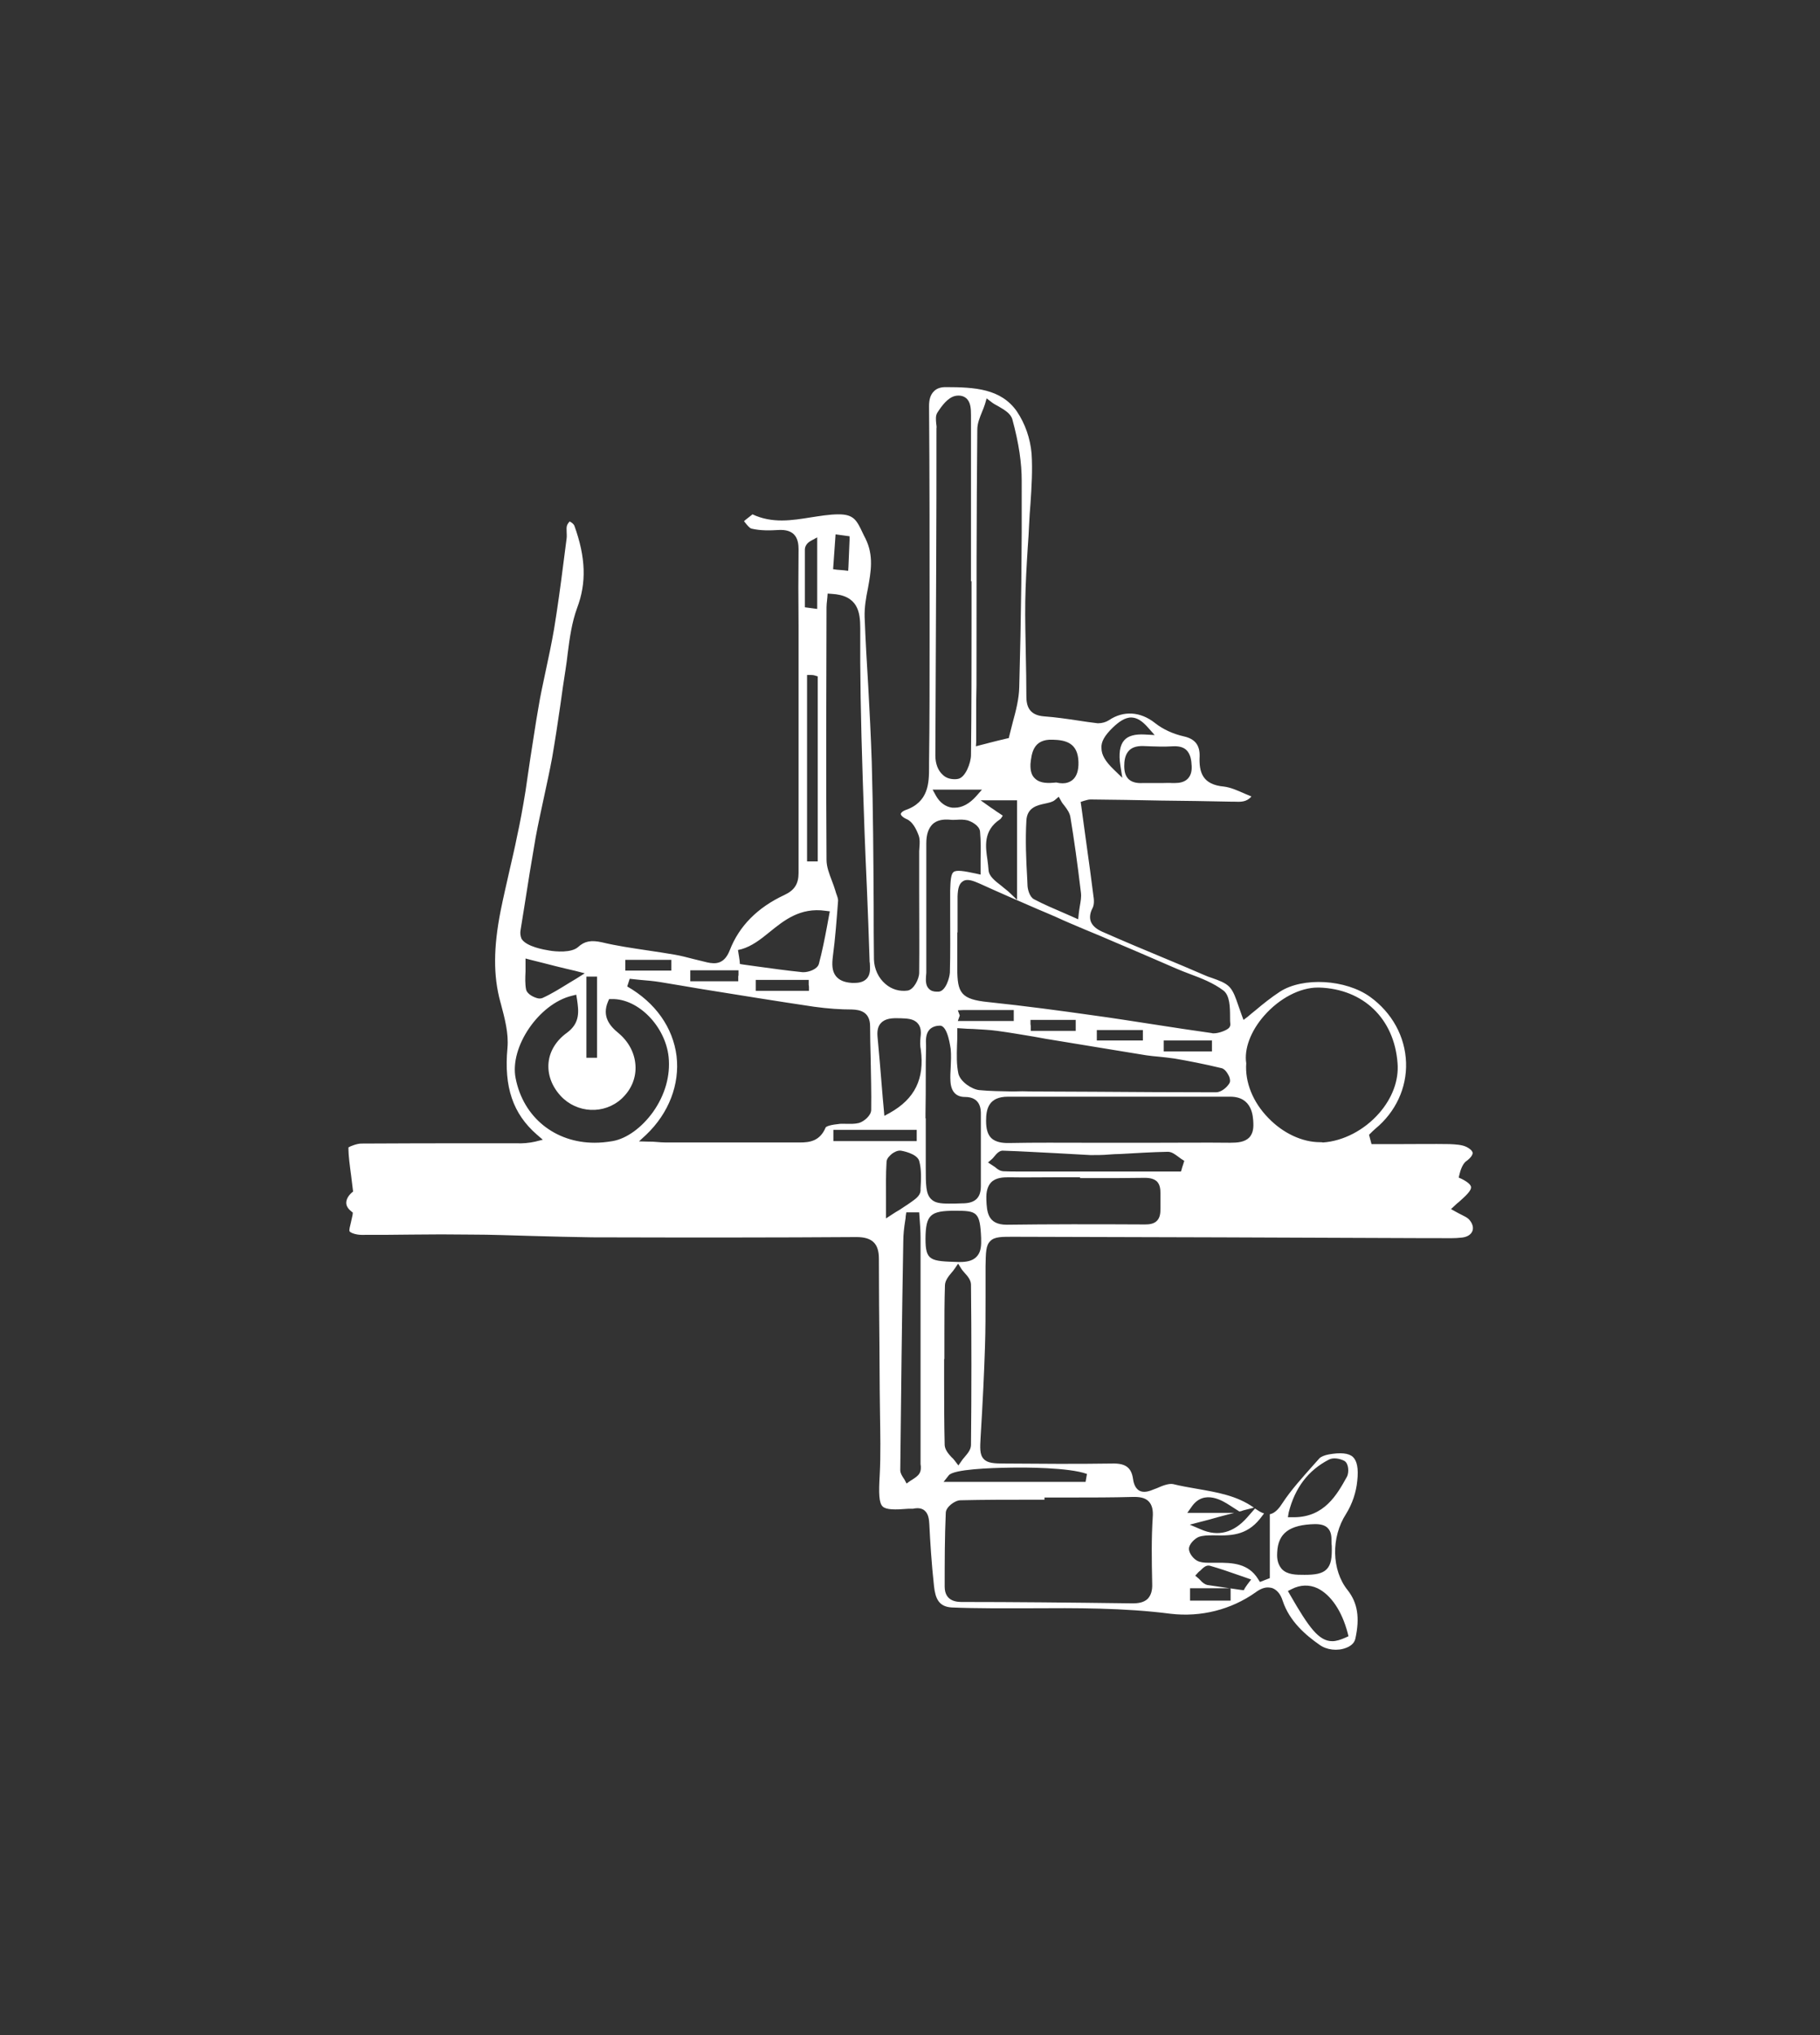 <?xml version="1.0" encoding="utf-8"?>
<!-- Generator: Adobe Illustrator 28.0.0, SVG Export Plug-In . SVG Version: 6.00 Build 0)  -->
<svg version="1.1" id="Ebene_1" xmlns="http://www.w3.org/2000/svg" xmlns:xlink="http://www.w3.org/1999/xlink" x="0px" y="0px"
	 viewBox="0 0 663.9 742.3" style="enable-background:new 0 0 663.9 742.3;" xml:space="preserve">
<rect x="0" y="0" width="663.9" height="742.3" fill="#333333" stroke="none"/>
<style type="text/css">
	.st0{fill:#FFFFFF;}
</style>
<g>
	<path class="st0" d="M533,443c-0.6-0.3-1.2-0.6-1.9-1l-1.8-1l1.5-1.4c0.5-0.5,1-0.9,1.5-1.3c2.2-2,4.5-4,4.3-5.4
		c-0.1-0.5-0.6-1.5-3.4-2.9l-1.1-0.5l0.3-1.2c0.2-0.9,1-3.8,2.5-4.8c1.5-1.1,2.3-2.2,2.3-3c-0.1-0.7-0.9-1.5-2.3-2.2
		c-1.7-0.8-4-0.9-6.1-1c-6.1-0.1-12.2,0-18.2,0c-3,0-6.1,0-9.1,0h-1.2l-0.9-3.4l0.6-0.6c0.5-0.5,1-1,1.7-1.6
		c7.4-6.1,11.5-14.9,11.2-24.1c-0.3-9.5-5.1-18.2-13.1-24c-8.9-6.4-24.5-7.3-32.9-1.9c-3.2,2.1-6.2,4.5-8.8,6.7
		c-1,0.8-2,1.6-2.9,2.4l-1.6,1.2l-0.7-1.9c-0.4-1.1-0.8-2.3-1.2-3.4c-0.9-2.6-1.7-5.1-3.2-6.7c-1.5-1.6-3.9-2.4-6.4-3.3
		c-1-0.3-2-0.7-2.9-1.1c-4.8-2.1-9.6-4.1-14.4-6.1c-7.5-3.1-15.3-6.4-22.8-9.7c-2.2-1-3.5-2.2-4.1-3.7c-0.5-1.4-0.3-3.1,0.6-4.8
		c0.5-0.9,0.7-2.4,0.4-4.2c-0.8-6.4-1.7-13-2.6-19.4c-0.6-4.6-1.3-9.2-1.9-13.9l-0.2-1.3l1.2-0.4c0.8-0.2,1.6-0.5,2.4-0.5
		c8.6,0.1,17.1,0.2,25.7,0.4c8.6,0.1,17.1,0.2,25.7,0.4c0.3,0,0.6,0,0.9,0c2.5,0.1,4.6,0.2,6.4-1.9c-0.8-0.3-1.6-0.7-2.4-1
		c-2.7-1.2-5.2-2.3-7.6-2.6c-7.7-0.7-9.2-5-8.9-11.1c0.1-4-1.7-6.3-5.7-7.2c-4-0.9-7.7-2.6-10.6-4.9c-5.3-4.2-11.5-4.6-16.8-1
		c-1.1,0.7-2.5,1.1-3.9,1.1l-0.2,0c-2.4-0.3-4.8-0.6-7.2-1c-4-0.6-8.1-1.2-12.2-1.5c-5.8-0.4-6.6-4-6.6-7.4c0-4.9-0.1-9.9-0.2-14.8
		c-0.1-6.5-0.3-13.2-0.2-19.8c0.1-6.5,0.5-13.2,0.9-19.6c0.2-2.8,0.4-5.6,0.5-8.4c0.1-2.5,0.3-5.1,0.5-7.6c0.4-6,0.8-12.3,0.4-18.3
		c-0.5-5.5-2.3-10.8-5.4-15.4c-5.8-8.2-15.2-8.8-26-8.8c-1.8,0-3.3,0.5-4.3,1.6c-1.2,1.2-1.7,3-1.7,5.3c0.2,24.8,0.2,49.9,0.2,74.2
		c0,3.7,0,7.5,0,11.2c0,14.7,0,29.9-0.2,44.9c0,0.5,0,0.9,0,1.4c0,5.7-0.1,12.8-8.7,15.7c-1,0.4-1.6,1-1.6,1.4
		c0,0.4,0.6,1.2,2.2,1.9c2.1,0.9,3.5,3.7,4.3,5.9c0.5,1.3,0.4,2.9,0.3,4.2c0,0.5-0.1,1.1-0.1,1.5c0,4.9,0,9.9,0,14.8
		c0,9.7,0.1,19.7,0,29.6c0,2.2-1.9,6.1-4.2,6.5c-2.9,0.4-5.8-0.4-8.1-2.4c-2.6-2.2-4.1-5.5-4.2-9c-0.1-6.6-0.1-13.1-0.1-19.6
		c-0.1-17.1-0.2-34.8-0.7-52.3c-0.3-9.3-0.8-18.8-1.3-28c-0.5-8.2-1-16.7-1.3-25c-0.1-3.5,0.5-7,1.2-10.4c1.1-6.1,2.2-11.9-0.9-18.2
		c-0.4-0.7-0.7-1.4-1-2c-2.2-4.7-3.3-6.8-8.8-6.8c-3.3,0-6.8,0.6-10.1,1.1c-6.9,1.1-14.1,2.3-21.3-1.1c-0.6,0.5-1.3,1-1.9,1.5
		c-0.4,0.3-0.8,0.6-1.2,1c0.1,0.2,0.3,0.3,0.4,0.5c0.8,1,1.6,2,2.3,2.2c3.3,0.8,6.8,0.7,10.1,0.5c2.4-0.1,4.1,0.4,5.3,1.5
		c1.6,1.5,1.8,3.9,1.8,5.5c-0.1,9.5-0.1,18.6,0,28.1c0,15,0,30,0,45c0,15,0,30,0,45c0,4-1.5,6.3-5.1,8c-9.9,4.6-16.6,11.4-20,20.2
		c-2,5.1-5.2,5.1-8.3,4.4c-1.6-0.4-3.3-0.8-4.9-1.2c-2.3-0.6-4.6-1.2-6.9-1.6c-3.4-0.6-6.9-1.1-10.2-1.6c-5.3-0.8-10.9-1.6-16.3-2.9
		c-4-0.9-6.4-0.4-8.7,1.7c-2.4,2.2-8.2,1.7-10.5,1.3c-1.9-0.3-8.3-1.4-10.1-4.2l-0.1-0.2c-0.4-1-0.5-2.1-0.3-3.1
		c0.4-2.7,0.9-5.4,1.3-8.1c1.3-8.4,2.7-17.1,4.2-25.7c0.9-4.9,2-9.8,3-14.5c1-4.7,2.1-9.6,3-14.5c1.1-6.4,2.1-12.9,3-19.2
		c0.6-4.3,1.2-8.7,1.9-13c0.3-2,0.6-4,0.8-6c0.7-5.5,1.5-11.2,3.4-16.4c3.5-9.2,3.2-18.5-1-30.1c-0.2-0.5-1-1.2-1.7-1.5
		c-0.4,0.4-0.9,1.1-1,1.6c-0.2,0.6-0.1,1.4-0.1,2.2c0,0.7,0.1,1.5,0,2.3c-0.4,3.1-0.8,6.2-1.2,9.3c-1,7.9-2.1,16-3.4,23.9
		c-0.9,5.2-2,10.4-3.1,15.5c-0.9,4.3-1.9,8.7-2.6,13.1c-1.1,6.2-2,12.6-3,18.8c-0.6,3.8-1.1,7.7-1.7,11.6c-1,6.2-2,11.6-3.1,16.6
		c-0.8,4.1-1.8,8.2-2.7,12.2c-1.1,4.9-2.3,10-3.3,15c-2.6,13.3-2.7,23.5-0.1,33.1l0.2,0.7c1.4,5.3,2.9,10.8,2.4,16.2
		c-1.3,14.2,2,23.9,10.7,31.5l2.2,1.9l-2.8,0.7c-2.2,0.5-4.6,0.7-6.8,0.6c-4.7,0-9.4,0-14.1,0c-13.9,0-28.3,0-42.5,0.1
		c-1.5,0-3.9,0.9-4.7,1.4c0,3.3,0.5,6.6,1,10.4c0.2,1.6,0.4,3.2,0.6,4.9l0.1,0.8l-0.6,0.5c-1.2,1.1-1.9,2.4-1.9,3.6
		c0,1.1,0.6,2.1,1.7,3l0.7,0.6l-0.1,0.9c-0.2,1-0.4,1.9-0.6,2.7c-0.3,1.2-0.7,2.7-0.5,3.2c0.4,0.6,2.4,1.3,4.4,1.3
		c6,0,12.2,0,18.1-0.1c7.2-0.1,14.6-0.1,21.9,0c7.4,0,14.8,0.3,22.1,0.5c7.2,0.2,14.7,0.4,22,0.5c36,0.1,67.5,0.1,96.4-0.1
		c5.8,0,8.2,2.4,8.2,7.9c0,10.7,0.1,21.6,0.2,32.1c0,5.3,0.1,10.6,0.1,15.8c0,2.7,0.1,5.5,0.1,8.2c0.1,7.5,0.3,15.2-0.1,22.8
		c-0.4,6.6-0.3,10.2,1.1,11.5c1.3,1.2,4.5,1.2,9.3,0.8l0.1,0h1.6c1.8-0.4,3.2-0.2,4.2,0.6c1.5,1.2,1.7,3.3,1.8,5.1
		c0.3,6.2,0.8,14.3,1.7,22.5c0.5,4.6,1.8,7.5,6.4,7.8c9.5,0.4,19.3,0.3,28.7,0.3c16.8-0.1,34.1-0.2,51.2,2c11.1,1.3,22.1-1.5,31-7.8
		c1.6-1.2,3.1-1.8,4.5-1.8c0.5,0,1,0.1,1.5,0.2c1.7,0.6,3.1,2.1,3.9,4.7c2.5,7.5,8.4,12.5,13.4,16c2.6,1.9,6.6,2.4,9.8,1.1
		c1.1-0.4,2.9-1.4,3.3-3.3c1.7-7.7,0.8-13.1-2.8-17.7c-5.9-7.3-6.1-19.3-0.6-27.8c2.3-3.7,3.7-7.9,4.1-12.1c0.5-4.5-0.1-7.3-1.6-8.7
		c-1.5-1.4-4.5-1.7-8.9-0.9c-1.5,0.3-2.7,0.8-3.3,1.4c-0.8,0.9-1.7,1.9-2.5,2.8c-3.8,4.3-7.8,8.7-10.9,13.4
		c-1.2,1.9-2.7,3.8-4.7,4.2c0,0,0,0,0,0v23.3l-3.6,1.4l-0.7-1.1c-3.5-5.6-9.1-6-15.4-5.9c-0.4,0-0.8,0-1.1,0c-1.6,0-3.5,0.1-5.2-0.5
		c-1.6-0.6-3.5-2.8-3.5-4.6c0-1.7,2.1-3.7,3.5-4.3l0,0c1.6-0.6,3.4-0.6,5.1-0.6l0.7,0c6.9,0.2,12.5-0.2,17.5-7.2l0.6-0.8
		c-1.1-0.3-2.1-1-3-1.6c-0.1-0.1-0.2-0.1-0.3-0.2l-2.8,3.2c-5,5.7-10.7,7.2-17,4.4l-4-1.7l4.2-1.1c2-0.5,3.9-1,5.9-1.6
		c2-0.5,4-1.1,6.1-1.6h-17.1l1.7-2.4c4.5-6.3,11.4-1.9,13.7-0.4l3.6,2.3c0.5-0.1,1-0.2,1.4-0.4l3.9-1c-6.2-4.4-13.4-5.6-20.9-6.9
		c-2.8-0.5-5.8-1-8.6-1.7c-1.6-0.3-3.9,0.6-5.9,1.5l-0.8,0.3c-1.9,0.8-3.9,1.5-5.6,0.6c-1.2-0.7-2-2.1-2.3-4.3
		c-0.6-4.1-2.7-5.7-7.5-5.6c-13.1,0.2-26.4,0.1-39.2,0c-3.9,0-6.4-0.1-7.8-1.7c-1.5-1.6-1.3-4.1-1.1-7.9c0.8-13.1,1.3-23.6,1.6-33.1
		c0.2-6,0.2-12.2,0.2-18.2c0-3.7,0-7.3,0-11c0.1-5.1,0.1-7.6,1.7-9.2c1.6-1.7,4.3-1.6,9.1-1.6c50.2,0.1,101.2,0.3,150.5,0.5l2.1,0
		c0.9,0,1.8,0,2.6,0c2.6,0,5.2,0.1,7.7-0.2c2-0.2,3.4-1.1,3.9-2.4c0.5-1.3,0-2.9-1.3-4.3C535.2,444.1,534.2,443.6,533,443z
		 M427.9,272.2c2.1-0.1,3.7,0.3,4.8,1.3c1.6,1.5,1.9,3.8,2,5.9c0.1,2.1-0.4,3.6-1.5,4.7c-1.2,1.2-3,1.5-4.6,1.5c-0.4,0-0.7,0-1.1,0
		c-1.1-0.1-2.2,0-3.4,0c-1.2,0-2.3,0-3.5,0c-1.1,0-2.3,0-3.4,0c-1.8,0.1-4,0-5.5-1.4c-1.1-1.1-1.6-2.6-1.6-4.8
		c0-1.7,0.2-4.1,1.8-5.7c1.1-1.1,2.7-1.6,4.9-1.6C421.5,272.3,424.8,272.4,427.9,272.2z M406,265.3L406,265.3
		c1.9-1.8,4.3-3.7,6.8-3.6c2,0.1,3.8,1.2,6,3.7l2.4,2.7l-3.6-0.2c-3.6-0.2-6.1,0.5-7.5,2.1c-1.6,1.8-2.1,4.9-1.4,9.3l0.7,4.4
		l-3.2-3.1c-3-2.9-4.4-5.3-4.4-7.7C401.6,270.6,402.9,268.3,406,265.3z M304.8,194.9l5.1,0.7l0,1.4c-0.1,1.6-0.1,3.2-0.2,4.8
		c-0.1,1.6-0.1,3.2-0.2,4.8l-0.1,1.6l-1.6-0.2c-0.4,0-0.8-0.1-1.2-0.1c-0.4,0-0.9-0.1-1.3-0.1l-1.4-0.2L304.8,194.9z M301.5,221.5
		l1.5-0.1L301.5,221.5c0-0.9,0.1-1.7,0.2-2.6c0-0.4,0.1-0.7,0.1-1l0.1-1.4l1.4,0.1c9.7,0.5,10.5,6.7,10.5,12.5
		c-0.1,16.1,0.2,33.5,0.9,54.8c0.4,13.1,0.9,26.5,1.5,39.4c0.4,9,0.7,17.9,1,26.9c0,0.4,0,0.8,0.1,1.1c0.1,2,0.3,4.3-1.3,5.8
		c-0.9,0.9-2.3,1.4-4.2,1.4c-0.4,0-0.7,0-1.1,0c-2.8-0.2-4.6-1-5.8-2.5c-1.5-1.9-1.4-4.5-1.1-7.1c0.9-6.7,1.4-13.6,1.9-20.2
		c0.1-0.8-0.3-1.8-0.7-2.9c-0.1-0.3-0.2-0.6-0.3-1c-0.4-1.3-0.8-2.4-1.3-3.7c-0.9-2.4-1.9-4.9-1.9-7.5
		C301.3,282.9,301.4,251.7,301.5,221.5z M293.6,200.5c0-0.9,0.4-2.3,2.3-3.3l2.2-1.2v26.1l-4.5-0.6V200.5z M298.3,246.7v67.5h-3.9
		v-68h1.5c0.3,0,0.8,0,1.4,0.2L298.3,246.7z M270.5,346.2c3.8-1.1,7-3.6,10.3-6.3c5.2-4.2,11.1-9,20.3-7.7l1.6,0.2l-0.3,1.6
		c-0.2,1.3-0.5,2.5-0.7,3.8c-0.9,4.8-1.8,9.3-3,13.8c-0.6,2-3.8,3-5.6,3c-0.1,0-0.2,0-0.3,0c-5.8-0.6-11.7-1.4-17.4-2.2
		c-1.4-0.2-2.9-0.4-4.3-0.6l-1.2-0.2l-0.1-1.2c-0.1-0.5-0.1-0.9-0.2-1.4c-0.1-0.4-0.1-0.8-0.2-1.2l-0.2-1.3L270.5,346.2z M295,359.2
		c0,0.2,0.1,0.4,0.1,0.7v1.5h-19.4v-4H295v1.5C295,359,295,359.1,295,359.2z M251.8,353.9h17.6v1.5c0,0.2,0,0.5-0.1,0.7
		c0,0.1,0,0.2,0,0.3l0,1.5l-1.5,0h-16V353.9z M228.1,350.1h16.8v3.9h-16.8V350.1z M213.9,356.2h3.9v29.6h-3.9V356.2z M191.7,354.3
		c0-0.9,0-1.8,0-2.8v-1.9l1.9,0.5c3.1,0.8,6.1,1.5,9.1,2.3c2.3,0.6,4.6,1.1,7.1,1.7l3.5,0.9l-3,1.9c-0.8,0.5-1.7,1-2.5,1.5
		c-3.4,2.1-6.6,4.1-9.9,5.6c-0.3,0.1-0.6,0.2-1,0.2c-0.6,0-1.3-0.2-2.2-0.6c-0.7-0.3-2.5-1.3-2.8-2.7
		C191.5,358.8,191.6,356.6,191.7,354.3z M216.9,416.8c-14.4,0-26-9.2-28.8-23.5c-2.3-11.4,8.5-27.2,20.5-30.1l1.6-0.4l0.3,1.8
		c0.6,4.2,1.2,8.5-3.7,12.1c-3.9,2.8-6.3,6.7-6.7,10.9c-0.4,4.2,1.1,8.5,4.4,12.1c5.9,6.4,15.9,6.9,22.3,1l0.5-0.5
		c3.2-3.2,4.8-7.4,4.5-11.7c-0.3-4.5-2.5-8.6-6.2-11.7c-3.2-2.6-6.1-6.1-3.8-11.5l0.4-0.9l1,0c9.6-0.2,19.5,9.9,20.7,21.1
		c0.7,6.8-1.3,13.9-5.7,20.1c-4.1,5.7-9.6,9.7-14.7,10.6C221.1,416.6,219,416.8,216.9,416.8z M301.2,411.2c-2.1,5-5.8,5.5-9.4,5.5
		c-0.6,0-1.1,0-1.7,0l-0.5,0c-7.8,0-15.7,0-23.4,0c-7.7,0-15.6,0-23.4,0c-1.1,0-2.3-0.1-3.5-0.2c-0.8-0.1-1.7-0.1-2.7-0.1l-3.5-0.1
		l2.6-2.4c8.3-7.9,12.3-18.4,11.1-28.7c-1.3-10.4-7.7-19.5-18-25.4l0.9-2.8c1.2,0.1,2.5,0.3,3.8,0.4c2.4,0.2,4.8,0.4,7.3,0.8
		c2.6,0.4,5.2,0.9,7.8,1.3c2.5,0.4,5.1,0.9,7.7,1.3c13.7,2.2,27.2,4.4,40.7,6.4c5.1,0.7,9.6,1,13.8,1c2.9,0.1,6.6,0.8,6.6,6.2
		c0,3.8,0.1,7.5,0.2,11.3c0.1,6.2,0.3,12.7,0.2,19.1c0,2.1-2.7,4.3-4.5,4.8c-1.6,0.4-3.1,0.3-4.5,0.3c-1.1,0-2.2-0.1-3.1,0.1
		C301.7,410.4,301.2,411.2,301.2,411.2z M304,416.2v-4.1h30.4v4.1H304z M325.5,442.9l-2.3,1.5v-2.8c0-1.3,0-2.7,0-4.1
		c0-4.5-0.1-9.1,0.2-13.8c0.1-1.3,1.3-2.3,2-2.9c0.7-0.5,2-1.3,3.3-1.1c0,0,5.7,0.9,6.6,3.7c0.9,3.3,0.7,6.8,0.5,10.2l0,0.8
		c-0.2,1.8-2,3-3.1,3.8c-1.5,1.1-3,2-4.6,3.1C327.2,441.8,326.4,442.3,325.5,442.9z M335.4,537.4c-0.6,1-1.6,1.6-2.5,2.2
		c-0.3,0.2-0.5,0.3-0.8,0.5l-1.4,1l-0.8-1.5c-0.1-0.2-0.3-0.4-0.4-0.6c-0.5-0.8-1.1-1.7-1.1-2.8c0.3-27.3,0.6-55.6,1.1-83.4
		c0-2.5,0.3-5.1,0.7-7.6c0.1-0.6,0.2-1.1,0.2-1.7l0.2-1.3h4.7l0.1,1.4c0.2,2.6,0.4,5.3,0.4,7.9v81.7c0,0.2,0,0.5,0,0.8
		C336,535.1,336,536.4,335.4,537.4z M324.6,405.9l-2,1.1l-0.2-2.3c-0.3-3-0.5-5.6-0.7-8c-0.5-6.1-1-12.4-1.6-18.6
		c-0.2-2.2,0.2-3.9,1.3-5c1.6-1.7,4.2-1.8,6.7-1.7l0.5,0c2.2,0.1,4.7,0.1,6.2,1.9c1,1.1,1.3,2.8,1,4.9c-0.2,1.8-0.2,3.3,0.1,4.7
		C337.3,393.5,333.7,400.8,324.6,405.9z M491.6,595.6l0.3,1.2l-1.1,0.5c-1.8,0.8-3.4,1.3-4.8,1.3c-4.9,0-8.5-4.9-15.4-16.9l-0.8-1.4
		l1.4-0.7c3.1-1.6,6.4-1.7,9.4-0.3C485.5,581.7,489.5,587.6,491.6,595.6z M470.1,551.6c2.3-9,7.1-15.3,14.6-19.2
		c1.6-0.9,4.2-0.4,5.8,0.5c1.5,1,1.6,4.1,0.9,5.6c-3.7,6.7-8.3,14.9-19.5,14.9c-0.1,0-0.2,0-0.2,0l-1.9,0L470.1,551.6z M465.9,566.2
		c0.3-7,4.5-10.1,13.8-10.3h0c2.1,0,3.6,0.4,4.6,1.4c1.4,1.4,1.4,3.3,1.4,4.9c0,0.6,0,1.2,0.1,1.6l0,0.2c0.1,4.1-0.2,6.7-1.9,8.4
		c-1.6,1.6-4.2,2-8,2c-3.1,0-6.3,0-8.3-2.1C466.3,570.8,465.7,568.9,465.9,566.2z M437.1,573.5c0.2-0.2,0.4-0.4,0.7-0.6
		c1.1-1.1,2.2-2.2,3.6-1.8c3.5,1,7,2.2,10.4,3.4c0.9,0.3,1.7,0.6,2.6,0.9l2,0.7l-1.3,1.7c-0.3,0.4-0.6,0.9-0.9,1.3l-0.5,0.9l-1-0.1
		c-1.4-0.2-2.7-0.4-4.1-0.6c-2.7-0.4-5.5-0.8-8.2-1.2c-1.1-0.3-1.9-1-2.5-1.7c-0.2-0.2-0.4-0.4-0.6-0.6l-1.3-1.1L437.1,573.5z
		 M434.1,579.3h14.8v4.5h-14.8V579.3z M395.9,339.1c3.6,1.5,7.3,3,10.9,4.6c4.1,1.7,8.4,3.6,12.4,5.3c3.2,1.4,6.5,2.8,9.7,4.2
		c1.6,0.7,3.4,1.4,5,2c4.3,1.6,8.7,3.3,12.4,6.1c2.3,1.8,2.4,5.9,2.4,9.8c0,0.9,0,1.8,0.1,2.5c0,0.6-0.2,1.1-0.7,1.5
		c-0.8,0.7-3.4,1.8-5.4,1.8c-0.3,0-0.5,0-0.7-0.1c-7.1-1-14.4-2.1-21.4-3.2c-7.2-1.1-14.7-2.3-22.1-3.3c-11.3-1.6-24.6-3.4-38-4.8
		c-10-1-11.3-3.4-11.3-12.2v-13.2h0.1c0-1.1,0-2.3,0-3.4c0-3.2,0-6.5,0-9.8c0.1-2.7,0.5-4.6,2-5.5c1.6-1,3.8-0.1,6.1,0.9
		c7,3.2,14.2,6.3,21.1,9.3c2.3,1,4.6,1.9,6.8,2.9C388.7,336.1,392.4,337.6,395.9,339.1z M442.1,379.5v4h-17.6v-4H442.1z
		 M416.9,375.7v3.8h-16.8v-3.8H416.9z M376,374.2c0-0.2-0.1-0.4-0.1-0.7V372h16.5v4H376v-1.5C376,374.4,376,374.3,376,374.2z
		 M349.4,368.5l2.1-0.1h18.3v4h-20.4l0.7-2L349.4,368.5z M363.4,295.9c-0.6-0.4-1.2-0.9-1.9-1.3l-3.8-2.7H371v36.3l-2.5-2.4
		c-1-1-2.2-1.8-3.2-2.7c-2.5-1.9-4.6-3.6-4.7-5.8c-0.1-1.1-0.2-2.4-0.4-3.7c-0.7-4.7-1.6-10.6,4.5-14.7c0.4-0.2,0.7-0.8,1.1-1.4
		c0,0,0,0,0,0C364.9,296.9,364.2,296.4,363.4,295.9z M375.9,278.6c0.4-3.7,0.9-9.1,8.1-8.8c4.8,0.1,9.2,1.2,9.4,8.1
		c0.1,3.2-0.7,5.4-2.2,6.6c-1,0.8-2.2,1.2-3.6,1.2c-0.7,0-1.5-0.1-2.3-0.3c-2.9,0.3-5.8,0.4-7.7-1.4
		C376.3,282.9,375.8,281.1,375.9,278.6z M374.4,299.4c0.2-4.9,4-5.7,6.8-6.3c1.4-0.3,2.8-0.6,3.6-1.3l1.4-1.2l0.9,1.6
		c0.3,0.6,0.7,1.1,1.2,1.7c1,1.3,2,2.7,2.2,4.4c1.3,7.9,2.5,16.3,3.8,27.3c0.2,1.6-0.1,3.1-0.4,4.9c-0.1,0.8-0.3,1.7-0.4,2.8l-0.2,2
		l-4.3-1.9c-4.4-1.9-8.2-3.5-11.8-5.4c-1.7-0.9-2.4-3.8-2.4-5.4l-0.1-2.3C374.3,313.5,374,306.4,374.4,299.4z M356.1,270.4
		c0-3.4,0-6.8,0-10.2c0-3.3,0-6.8,0.1-10.1c0-30.6,0-62.3,0.3-93.4c0-2.3,0.9-4.4,1.7-6.4c0.4-1,0.8-1.9,1.1-2.9l0.6-2.1l1.7,1.3
		c0.7,0.6,1.7,1.1,2.6,1.6c2.2,1.3,4.5,2.6,5.1,4.8c2.4,8.8,3.4,15.9,3.4,22.4c0.1,25-0.2,50.4-0.9,75.3c-0.1,4.2-1.2,8.5-2.3,12.5
		c-0.4,1.7-0.9,3.4-1.3,5.1l-0.2,0.9l-0.9,0.2c-2.2,0.5-4.1,1-6.1,1.5c-1,0.3-2,0.5-3.1,0.8l-1.9,0.5L356.1,270.4z M341.5,154.4
		c-0.1-1.4-0.3-2.8,0.5-4c1.5-2.3,3.7-5.4,6.5-6c1.6-0.3,2.9,0,3.9,0.8c1.7,1.4,1.8,3.9,1.8,6.3V212h0.2v1.5c0,4.1,0,8.2,0,12.3
		c0,16.3,0,33.1-0.2,49.6c0,2.7-2,8.3-4.8,8.7c-0.4,0.1-0.8,0.1-1.2,0.1c-1.7,0-3.2-0.5-4.3-1.6c-1.7-1.5-2.7-4-2.7-7l0.3-68.4
		c0.1-16.9,0.1-34.1,0.1-50.7l0-0.2C341.7,155.8,341.6,155.1,341.5,154.4z M358.3,287.9l-2.2,2.5c-2.4,2.7-5.1,4.2-7.8,4.2
		c-0.3,0-0.6,0-0.9,0c-2.5-0.3-4.6-1.9-6-4.4l-1.2-2.2H358.3z M337.8,356c0-0.4,0.1-0.8,0.1-1.2c0-5.2,0-10.5,0-15.7
		c0-10.3,0-21,0-31.5c0-3.3,0.8-5.5,2.3-7c1.5-1.4,3.7-1.9,6.6-1.6c0.7,0.1,1.4,0,2.2,0c1.3-0.1,2.6-0.1,3.9,0.2
		c1.4,0.4,4.4,1.9,4.6,4.1c0.3,3.4,0.3,6.7,0.2,10.2c0,1.2,0,2.4,0,3.6v1.9l-1.8-0.4c-4.2-0.9-7.1-1.4-8.1-0.5
		c-0.9,0.7-1.1,3.1-1.2,6.8c0,2.8,0,5.6,0,8.5c0,7,0.1,14.2-0.1,21.3c-0.1,1.9-1.5,6.8-4.1,7c-0.2,0-0.5,0-0.7,0
		c-1.2,0-2.1-0.3-2.8-1C337.6,359.5,337.7,357.5,337.8,356z M337.6,406.3c0.1-4.7,0.1-9.6,0.1-14.2c0-3.2,0-6.4,0.1-9.5l0,0
		c0-0.5,0-1,0-1.5c-0.1-1.9-0.1-4.1,1.3-5.6c0.9-0.9,2.2-1.4,3.8-1.4c2.9,0,3.8,8.2,3.9,8.5c0.2,2.3,0.1,4.5,0,6.7
		c-0.1,1.7-0.2,3.4-0.1,5c0.2,3.8,2,5.8,5.3,5.8c5.8,0,5.8,4.7,5.8,6.2c0,2.9,0,5.9,0,8.8c0,5.7,0,11.6,0,17.5c0,4.2-2,6.2-6.4,6.3
		l-0.3,0c-2,0.1-3.6,0.1-5,0.1c-3.2,0-5.1-0.3-6.4-1.6c-2-1.9-2-5.2-2-11.7v-17.8h-0.1L337.6,406.3z M412.8,546L412.8,546
		c2.8-0.1,4.9,0.2,6.3,1.7c1.1,1.2,1.6,3,1.4,5.6c-0.5,7.7-0.4,15.3-0.2,24.4c0.1,2.5-0.5,4.2-1.6,5.4c-1.4,1.4-3.5,1.7-5.4,1.7
		c-0.2,0-0.4,0-0.5,0c-23.1-0.3-43.3-0.5-61.8-0.5c-1.6,0-6.4,0-6.4-5.6c0-8.8,0-17.9,0.4-26.9c0-2.1,3.3-4.6,5.4-4.6
		c8.5-0.2,17.3-0.2,25.7-0.2c1.6,0,3.3,0,4.9,0v-0.8h1.5c2.9,0,5.8,0,8.7,0C398.3,546.2,405.6,546.2,412.8,546z M368.7,535.3
		c4.9-0.1,21.2-0.1,27.8,2.3l-0.5,2.9h-51.8l1.9-2.4C347.9,535.9,361,535.4,368.7,535.3z M344.7,468.7L344.7,468.7
		c0.1-1.7,1.3-3.2,2.4-4.5c0.4-0.5,0.8-0.9,1.1-1.4l1.3-1.9l1.2,1.9c0.3,0.5,0.8,1,1.2,1.5c1.1,1.2,2.3,2.6,2.3,4.3
		c0.2,19.4,0.2,39.1,0,58.4c0,1.7-1.2,3.1-2.3,4.4c-0.4,0.5-0.8,0.9-1.1,1.4l-1.2,1.7l-1.3-1.7c-0.3-0.4-0.7-0.9-1.2-1.3
		c-1.1-1.2-2.4-2.7-2.5-4.4c-0.2-8-0.2-16.1-0.2-23.9c0-2,0-4,0-6v-1.5h0.1c0-3.1,0-6.1,0-9.2C344.5,480.8,344.5,474.7,344.7,468.7z
		 M356.2,458.4c-1.5,1.6-3.9,1.9-6,1.9c-0.2,0-0.4,0-0.6,0c-10.2-0.3-12-0.4-12-8.5c0.1-8.7,1.7-10.2,10.8-10.2c8,0,9.1,0.4,9.5,10
		l0,0.7C358,455.2,357.5,457.1,356.2,458.4z M357.2,397.6c-2.8-0.3-6.9-3.1-7.6-6c-0.7-3.3-0.6-6.7-0.5-10.3
		c0.1-1.5,0.1-3.1,0.1-4.7v-1.6l1.6,0.1c1.4,0.1,2.8,0.2,4.1,0.2c3.1,0.2,6,0.3,8.9,0.7c4.5,0.6,9,1.4,13.3,2.1
		c1.5,0.3,2.9,0.5,4.4,0.8c4.1,0.7,8.1,1.3,12.2,2c8,1.3,16.3,2.7,24.4,4c1.5,0.2,3,0.4,4.5,0.5c1.9,0.2,3.9,0.4,5.9,0.7
		c4.7,0.8,10.9,2,17.1,3.5c1.7,0.4,2.7,3,2.8,3.1c0.4,1.1,0.4,1.9,0,2.5c-0.9,1.5-3,3.2-4.8,3.2c-14.9,0-30-0.1-44.6-0.2
		c-7.5,0-15-0.1-22.5-0.1c-2.4-0.1-4.8-0.1-7.1,0C365.4,398,361.2,398,357.2,397.6z M422.1,445.2c-1.2,1.3-3.1,1.4-4.4,1.4h0
		c-18.8-0.1-35.2-0.1-50.2,0.1c-0.1,0-0.2,0-0.3,0c-7,0-7.2-4.8-7.4-9.1l0-0.3c-0.1-2.7,0.5-4.7,1.7-6c1.7-1.8,4.4-1.9,6.5-1.9
		c5.4,0.1,10.9,0,16.3,0c2.7,0,5.5,0,8.2,0h1.5v0.3c1.6,0,3.2,0,4.8,0c6.1,0,12.5,0,18.8-0.1c2,0,3.4,0.4,4.4,1.3
		c1.2,1.2,1.3,3,1.3,4.2c0,0.6,0,1.3,0,2c0,1.3,0,2.5,0,3.7C423.3,442.1,423.3,443.9,422.1,445.2z M431.6,424.7
		c-0.1,0.3-0.2,0.6-0.3,0.9c-0.1,0.2-0.1,0.4-0.2,0.7l-0.3,1h-53.5c-0.9,0-1.8,0-2.8,0c-0.9,0-1.8,0-2.8,0c-1.9,0-3.8,0-5.7-0.1
		c-1.3-0.1-2.2-0.8-3-1.5c-0.3-0.2-0.6-0.4-0.9-0.6l-1.7-1.1l1.5-1.3c0.2-0.2,0.5-0.5,0.8-0.9c0.9-1.1,2-2.3,3.4-2.1
		c6.3,0.2,12.7,0.6,19,0.9c4.2,0.2,8.5,0.5,12.7,0.7c2.2,0,4.5,0,6.7-0.2c1.4-0.1,2.8-0.2,4.2-0.2c5.6-0.3,11.5-0.7,17.3-0.8
		c1.4,0,2.6,0.9,3.8,1.8c0.4,0.3,0.8,0.6,1.1,0.8l1.1,0.7L431.6,424.7z M455.7,414.9c-1.7,1.7-4.3,1.9-7,1.9c-8.9-0.1-18.1,0-26.9,0
		c-8.3,0-16.6,0-24.9,0c-9.4,0-19.2-0.1-28.8,0.1c-0.2,0-0.3,0-0.5,0c-2,0-4.4-0.3-6-1.8c-1.3-1.3-1.9-3.3-1.9-6.3
		c0-4.4,1-8.8,8-8.8c13.6,0,27.3,0,40.6,0c13.3,0,27.1,0,40.6,0c7.9,0.1,8.2,7.1,8.3,9.7l0,0C457.3,412.1,456.8,413.7,455.7,414.9z
		 M481.5,416.6c-6.4,0-13.4-3.2-18.8-8.8c-5.7-5.8-8.6-13.1-8.1-20c-0.8-5.2,1.6-11.7,6.5-17.3c5.6-6.4,13.1-10.3,19.6-10.3
		c0.2,0,0.3,0,0.5,0c16.1,0.5,27.4,11.3,28.6,27.6c0.5,6.2-1.9,12.7-6.7,18.2c-5.4,6.2-13.1,10.2-20.5,10.7
		C482.3,416.6,481.9,416.6,481.5,416.6z"/>
</g>
</svg>
